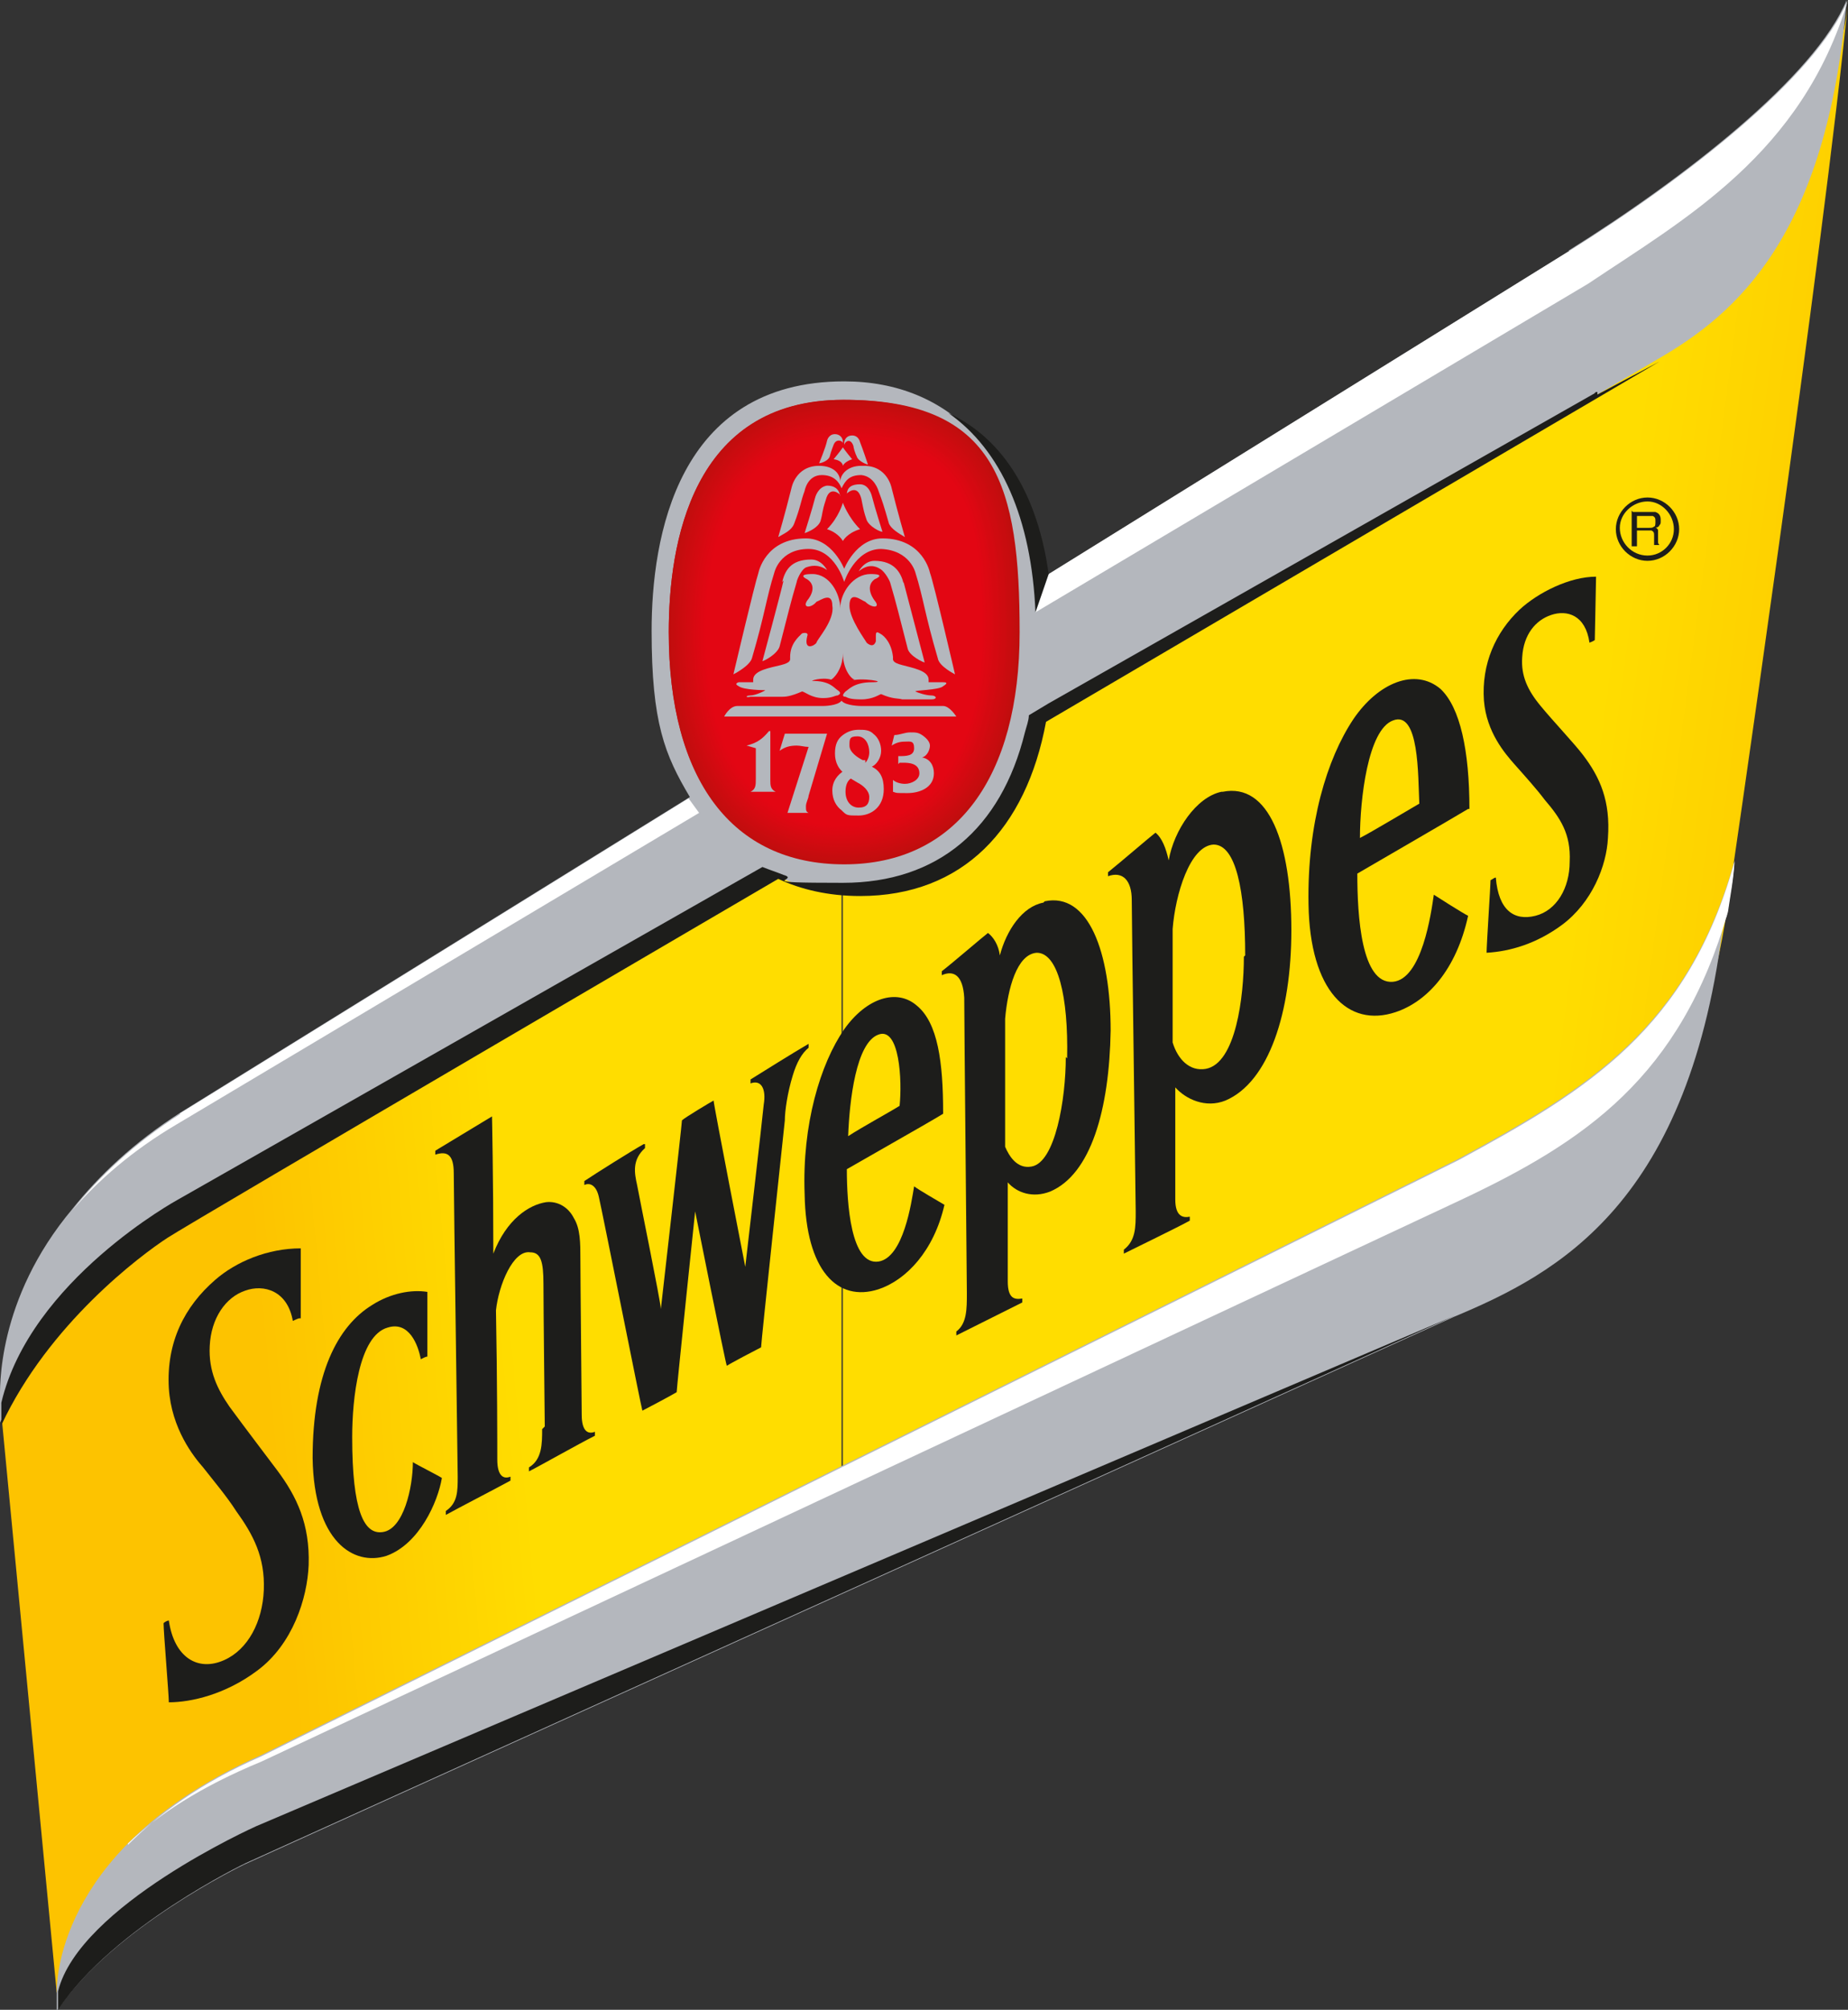 <?xml version="1.0" encoding="UTF-8"?>
<svg xmlns="http://www.w3.org/2000/svg" xmlns:xlink="http://www.w3.org/1999/xlink" id="BRAND_MARQUE" version="1.1" viewBox="0 0 140.1 152.3">
  <rect x="0" y="0" width="140.1" height="152.3" fill="#333333" stroke="none"/>
  <defs>
    <style>
      .st0 {
        fill: #cd0b10;
      }

      .st1 {
        fill: #c10d0e;
      }

      .st2 {
        fill: #d10a10;
      }

      .st3 {
        fill: #e00713;
      }

      .st4 {
        fill: #c40d0e;
      }

      .st5 {
        fill: url(#linear-gradient1);
      }

      .st6 {
        fill: #df0713;
      }

      .st7 {
        fill: #d00a10;
      }

      .st8 {
        fill: #d40a11;
      }

      .st9 {
        fill: #ce0b10;
      }

      .st10 {
        fill: #cb0b0f;
      }

      .st11 {
        fill: #d00b10;
      }

      .st12 {
        fill: #c80c0f;
      }

      .st13 {
        fill: url(#linear-gradient);
      }

      .st14 {
        fill: #db0812;
      }

      .st15 {
        fill: #d30a11;
      }

      .st16 {
        fill: #1d1d1b;
      }

      .st17 {
        fill: #e10613;
      }

      .st18 {
        fill: #c90c0f;
      }

      .st19 {
        fill: #c20d0e;
      }

      .st20 {
        fill: #cc0b10;
      }

      .st21 {
        fill: #d90812;
      }

      .st22 {
        fill: #d20a11;
      }

      .st23 {
        fill: #dd0812;
      }

      .st24 {
        fill: #c50d0e;
      }

      .st25 {
        fill: #e20613;
      }

      .st26 {
        fill: #fff;
      }

      .st27 {
        fill: #c60c0e;
      }

      .st28 {
        fill: #d60911;
      }

      .st29 {
        fill: #da0812;
      }

      .st30 {
        fill: #c30d0e;
      }

      .st31 {
        fill: #e30613;
      }

      .st32 {
        fill: #c70c0f;
      }

      .st33 {
        fill: #ca0c0f;
      }

      .st34 {
        fill: #d70911;
      }

      .st35 {
        fill: #d80912;
      }

      .st36 {
        fill: #cf0b10;
      }

      .st37 {
        fill: #b4b7bd;
      }

      .st38 {
        fill: #cc0b0f;
      }

      .st39 {
        fill: #c00d0d;
      }

      .st40 {
        fill: #dd0712;
      }

      .st41 {
        fill: #c60c0f;
      }

      .st42 {
        fill: #d50911;
      }

      .st43 {
        fill: #de0713;
      }

      .st44 {
        fill: #dc0812;
      }

      .st45 {
        fill: #d90912;
      }
    </style>
    <linearGradient id="linear-gradient" x1="-913.6" y1="-235.5" x2="-700.7" y2="-254.9" gradientTransform="translate(295 184.5) scale(.3)" gradientUnits="userSpaceOnUse">
      <stop offset="0" stop-color="#fdc300"></stop>
      <stop offset=".3" stop-color="#fd0"></stop>
    </linearGradient>
    <linearGradient id="linear-gradient1" x1="-713.6" y1="-407" x2="-499.9" y2="-378.7" gradientTransform="translate(295 184.5) scale(.3)" gradientUnits="userSpaceOnUse">
      <stop offset=".6" stop-color="#fd0"></stop>
      <stop offset="1" stop-color="#fdc300"></stop>
    </linearGradient>
  </defs>
  <g>
    <path class="st13" d="M15.4,87.2C2.3,94.7,0,106.1,0,106.1l4.3,44.9c3.7-8.7,15-15,15-15l44.5-20.1v-56.4l-48.5,27.6Z"></path>
    <path class="st5" d="M121.9,26.5l-58,33.1v56.4l42.7-19.3c6.1-2.5,21-5.2,24.3-27.6,0,0,7.5-51.1,9.2-69-.8,8.9-9.1,21.5-18.2,26.5Z"></path>
  </g>
  <path class="st37" d="M119,19l-40.6,25.2c-1-9.6-6.3-15.3-14.4-15.3-12.7,0-14.6,11.9-14.6,18.9s1,9.4,2.9,12.6l-38.6,23.9c-3.6,2.3-6.2,4.8-8.2,7.3C-.3,98.5,0,105.3,0,106.1c0,0,0,.2,0,.2,0,.9,0,1.5,0,1.5,3.6-7.7,10.6-12.9,12.6-14.2,2-1.3,46.3-27.2,46.3-27.2,1.7.8,3.8,1.3,6.2,1.3,7.8,0,12.6-5.1,14.1-13.2l46.5-27.3h-.2c0,.1.2,0,.2,0,5.9-3.4,12.8-9.3,14.3-27.2-2.4,5.8-12.3,13.5-21.1,19Z"></path>
  <g>
    <g>
      <path class="st16" d="M127.3,40.1c0,1.3-1.1,2.4-2.4,2.4-1.3,0-2.4-1.1-2.4-2.4s1.1-2.4,2.4-2.4c1.3,0,2.4,1.1,2.4,2.4ZM126.9,40.1c0-1.1-.9-2.1-2-2.1-1.1,0-2.1.9-2.1,2s.9,2.1,2.1,2.1c1.1,0,2-.9,2-2Z"></path>
      <path class="st16" d="M125,40c.2,0,.3,0,.4-.1.1,0,.1-.2.1-.4s0-.3-.2-.4c0,0-.2,0-.3,0h-.9s0,.9,0,.9h.8ZM123.8,38.8h1.2c.2,0,.4,0,.5,0,.3.1.4.3.4.6s0,.3-.1.4c0,.1-.2.2-.3.2.1,0,.2.1.2.2,0,0,0,.2,0,.3v.4c0,.1,0,.2,0,.2,0,0,0,.1.1.2h0c0,0-.4,0-.4,0,0,0,0,0,0,0,0,0,0-.1,0-.2v-.5c0-.2,0-.3-.2-.4,0,0-.2,0-.3,0h-.8s0,1.2,0,1.2h-.4v-2.7Z"></path>
    </g>
    <path class="st16" d="M22.8,99.9c0-.5,0-4.8,0-5.3-2.5,0-4.9,1-6.5,2.4-2.3,2-3.7,4.7-3.5,8.2.2,3.1,1.9,5.2,2.6,6,.7.9,1.8,2.2,2.5,3.3,1.3,1.8,2.2,3.5,2.1,6-.1,2.4-1.2,4.5-3,5.3-2,.9-3.8-.2-4.2-3-.1,0-.3.1-.4.2,0,.7.4,5.4.4,6,1.7,0,4.3-.6,6.7-2.4,2.7-2,3.8-5.5,3.9-8,.1-3.1-.9-5.2-2.4-7.2-.6-.8-2.5-3.3-3.6-4.8-.9-1.3-1.6-2.7-1.5-4.6.1-2.1,1.2-3.7,2.7-4.2,1.4-.5,3.2,0,3.6,2.3,0,0,.4-.2.5-.2Z"></path>
    <path class="st16" d="M33.5,112c-.3,1.8-1.7,5-4.2,5.9-2.5.8-5.5-1.1-5.6-7.4,0-6.4,1.9-10,4.5-11.6,1.4-.9,3-1.2,4.2-1,0,.4,0,3.8,0,4.9-.1,0-.3.1-.5.2-.2-1.1-.9-2.9-2.5-2.4-2.2.6-2.7,5.4-2.7,8.3,0,5.6.9,7.4,2.3,7.2,1.6-.2,2.3-3.4,2.3-5.3.3.2,1.9,1,2.2,1.2Z"></path>
    <path class="st16" d="M48.8,86.7c-.9.5-3.6,2.2-4.5,2.8,0,0,0,.2,0,.3.4-.2.9,0,1.1.9.3,1.3,3.2,15.9,3.3,16.2.2-.1,2.1-1.1,2.6-1.4,0-.3,1.4-13.7,1.4-13.7,0,0,2.3,11.5,2.4,11.7.3-.2,2.2-1.2,2.6-1.4,0-.4,1.7-16.2,1.8-17.2,0-.7.2-2.1.6-3.4.3-1,.7-1.7,1.2-2.1,0-.1,0-.2,0-.3-1.2.7-3.6,2.2-4.4,2.7,0,0,0,.2,0,.3.8-.3,1.2.4,1,1.6-.1,1.1-1.4,12.3-1.4,12.3,0,0-2.4-12.3-2.4-12.6-.2.1-2.2,1.3-2.4,1.5,0,.3-1.6,14.3-1.6,14.3,0-.5-1.6-8.3-1.8-9.4-.2-.9-.4-1.9.6-2.8,0-.1,0-.2,0-.3Z"></path>
    <path class="st16" d="M71.5,84.3c0-3.8-.4-6.8-2-8.1-1.5-1.3-3.8-.6-5.5,1.8-1.8,2.6-3.2,7.2-3,12.5.1,5.8,2.5,8.2,5.6,7.2,2.1-.7,4.2-2.9,5-6.4-.5-.3-1.9-1.1-2.3-1.4-.2,1.2-.8,5.4-2.7,5.7-2.1.3-2.4-4.4-2.4-7,6.3-3.6,6.3-3.6,7.3-4.2ZM66.6,78.4c1.6-.6,1.8,3.5,1.6,5.4-.8.5-3,1.7-3.9,2.3.1-2.7.6-7.1,2.3-7.7Z"></path>
    <path class="st16" d="M111.4,61.3c0-4.4-.7-7.7-2.2-9.1-1.9-1.6-4.7-.5-6.6,2.3-2,3-3.5,7.9-3.4,14,.1,6.6,3,9.4,6.6,8.2,2.4-.8,4.6-3.2,5.5-7.3-.4-.2-2.3-1.4-2.6-1.6-.2,1.4-.9,6.4-3.1,6.6-2.4.2-2.7-5-2.7-8.2,2.4-1.4,6.9-4,8.4-4.9ZM105.6,54.6c2-.8,1.9,4.2,2,6.3-.7.4-3.7,2.2-4.5,2.6,0-2.9.6-8.2,2.5-8.9Z"></path>
    <path class="st16" d="M79.1,68.4c-1.6.3-2.8,2.1-3.3,4-.1-.8-.5-1.4-.9-1.7-.4.3-2.6,2.2-3.5,2.9,0,.1,0,.2,0,.3.9-.4,1.6,0,1.7,1.7,0,1.7.2,21.7.2,22.4,0,1.2,0,2.3-.8,2.9,0,0,0,.2,0,.3,1-.5,4-2,5-2.5,0,0,0-.2,0-.3-.6.1-1.1,0-1.1-1.3,0-.6,0-3.8,0-7.5.7.8,1.9,1.2,3.2.7,3.1-1.3,4.5-6.2,4.6-12.2,0-6-1.7-10.5-5-9.8ZM80.8,80.1c0,3.2-.8,8-2.6,8.3-1.1.2-1.7-.8-2-1.5,0-3.2,0-7,0-9.7.2-2.3.9-4.9,2.4-5,1.6,0,2.4,3.3,2.3,8Z"></path>
    <path class="st16" d="M92.6,60c-1.9.4-3.6,2.9-4,5.2-.2-.9-.5-1.7-1-2.1-.4.3-2.6,2.2-3.6,3,0,0,0,.3,0,.3,1.1-.4,1.8.3,1.8,1.8,0,1.7.3,22.9.3,23.6,0,1.2,0,2.2-.9,2.9,0,0,0,.2,0,.3,1-.5,4.1-2,5-2.5,0,0,0-.2,0-.3-.5.1-1.1,0-1.1-1.3,0-.6,0-4.2,0-8.5.8.9,2.3,1.6,3.8,1,3.3-1.4,5-6.7,5-12.9,0-6.6-1.7-11.2-5.2-10.5ZM94.3,72.5c0,3-.6,8.1-2.9,8.5-1.2.2-2.1-.7-2.5-2,0-2.9,0-6.1,0-8.6.2-2.6,1.3-6.3,3.1-6.4,1.7,0,2.4,3.5,2.4,8.4Z"></path>
    <path class="st16" d="M41.1,108.3c0,1.1,0,2.3-1,2.9,0,.1,0,.3,0,.3.8-.4,3.8-2.1,5-2.7,0,0,0-.3,0-.3-.5.2-1,0-1-1.3,0-.8-.1-10.4-.1-11.8,0-1.2,0-2.3-.5-3.1-.4-.8-1.2-1.3-2.1-1.2-1.3.2-3,1.3-4,3.9,0-5.7-.1-10.4-.1-10.4l-4.3,2.6s0,.3,0,.3c.9-.3,1.4,0,1.4,1.4,0,1.7.3,22.3.3,23,0,1.1,0,2-.9,2.6,0,0,0,.3,0,.3.9-.5,3.8-2,4.9-2.6,0,0,0-.2,0-.3-.5.2-1,0-1-1.3,0-.8,0-6.1-.1-11.3.2-1.9,1.3-4.6,2.6-4.4.8,0,1,.7,1,2.4,0,1.8.1,10.5.1,10.8Z"></path>
    <path class="st16" d="M120.9,48.7c0-.3.1-4.6.1-5-2,0-4.4,1.2-5.8,2.5-1.8,1.7-2.9,4.1-2.7,6.9.2,2.4,1.6,4,2.3,4.8.8.9,1.7,1.9,2.3,2.7,1.2,1.4,2,2.6,1.9,4.7,0,2-1,3.7-2.6,4.1-1.6.4-2.8-.4-3-2.9-.1,0-.2.1-.4.2,0,.4-.3,4.9-.3,5.5,1.8-.1,3.8-.7,5.7-2.1,2.3-1.7,3.4-4.5,3.5-6.6.2-2.8-.6-4.6-1.9-6.3-.6-.8-2.3-2.6-3.2-3.7-1-1.2-1.5-2.3-1.4-3.7.1-1.7,1-2.8,2.2-3.2,1.2-.4,2.6,0,2.9,2.1,0,0,.3-.1.4-.2Z"></path>
  </g>
  <path class="st37" d="M130.9,69.5c.2-1.4.5-2.8.6-4.3-3.5,12.6-11.1,17.3-20.9,22.6l-90.8,45.2c-15.1,6.7-15.5,16.7-15.5,17.9h0c0,1,0,1.5,0,1.5,4.2-6.3,14.2-11.1,14.2-11.1l91.7-41.5c7.9-3.3,18-8.6,20.5-30.3Z"></path>
  <path class="st26" d="M9.7,139.7c2.3-2.2,5.5-4.3,10.1-6.2l90.8-42.5c9.6-4.5,16.8-9.4,20.4-21.9,0,.2,0-.1,0,0,.2-1.4.4-2.3.5-3.8-3.5,12.6-11.1,17.3-20.9,22.6l-90.8,45.2c-4.6,2-7.8,4.4-10.1,6.7h0Z"></path>
  <path class="st16" d="M19.4,138.4s-13.4,6-15,12.5h0c0,.8,0,1.4,0,1.4,4.2-6.3,14.2-11.1,14.2-11.1l91.7-41.5s-90.9,38.7-90.9,38.7Z"></path>
  <g>
    <path class="st39" d="M50.7,47.9c0-6.6,1.7-17.6,13.3-17.6s13.3,6.6,13.3,17.6-4.8,17.6-13.3,17.6-13.3-6.4-13.3-17.6Z"></path>
    <path class="st1" d="M50.7,47.9c0-6.6,1.7-17.6,13.2-17.6s13.2,6.6,13.2,17.6-4.8,17.5-13.2,17.5-13.2-6.4-13.2-17.5Z"></path>
    <path class="st19" d="M50.8,47.9c0-6.5,1.7-17.5,13.1-17.5s13.2,6.5,13.2,17.5-4.8,17.5-13.2,17.5-13.1-6.4-13.1-17.5Z"></path>
    <path class="st19" d="M50.8,47.9c0-6.5,1.7-17.4,13.1-17.4s13.1,6.5,13.1,17.4-4.8,17.4-13.1,17.4-13.1-6.3-13.1-17.4Z"></path>
    <path class="st30" d="M50.9,47.9c0-6.5,1.7-17.4,13-17.4s13.1,6.5,13.1,17.4-4.8,17.3-13.1,17.3-13-6.3-13-17.3Z"></path>
    <path class="st4" d="M50.9,47.9c0-6.5,1.7-17.3,13-17.3s13,6.5,13,17.3-4.7,17.3-13,17.3-13-6.3-13-17.3Z"></path>
    <path class="st4" d="M51,47.9c0-6.5,1.7-17.3,12.9-17.3s13,6.5,13,17.3-4.7,17.2-13,17.2-12.9-6.3-12.9-17.2Z"></path>
    <path class="st24" d="M51.1,47.9c0-6.4,1.7-17.2,12.9-17.2s12.9,6.4,12.9,17.2-4.7,17.2-12.9,17.2-12.9-6.3-12.9-17.2Z"></path>
    <path class="st27" d="M51.1,47.9c0-6.4,1.7-17.2,12.8-17.2s12.9,6.4,12.9,17.2-4.7,17.1-12.9,17.1-12.8-6.2-12.8-17.1Z"></path>
    <path class="st41" d="M51.2,47.9c0-6.4,1.7-17.1,12.8-17.1s12.8,6.4,12.8,17.1-4.7,17.1-12.8,17.1-12.8-6.2-12.8-17.1Z"></path>
    <path class="st32" d="M51.2,47.9c0-6.4,1.7-17,12.7-17s12.8,6.4,12.8,17-4.6,17-12.8,17-12.7-6.2-12.7-17Z"></path>
    <path class="st12" d="M51.3,47.9c0-6.3,1.6-17,12.7-17s12.7,6.4,12.7,17-4.6,16.9-12.7,16.9-12.7-6.2-12.7-16.9Z"></path>
    <path class="st12" d="M51.3,47.9c0-6.3,1.6-16.9,12.6-16.9s12.6,6.3,12.6,16.9-4.6,16.9-12.6,16.9-12.6-6.2-12.6-16.9Z"></path>
    <path class="st18" d="M51.4,47.9c0-6.3,1.6-16.9,12.5-16.9s12.6,6.3,12.6,16.9-4.6,16.8-12.6,16.8-12.5-6.1-12.5-16.8Z"></path>
    <path class="st33" d="M51.4,47.9c0-6.3,1.6-16.8,12.5-16.8s12.5,6.3,12.5,16.8-4.6,16.8-12.5,16.8-12.5-6.1-12.5-16.8Z"></path>
    <path class="st33" d="M51.5,47.9c0-6.3,1.6-16.8,12.4-16.8s12.5,6.3,12.5,16.8-4.5,16.7-12.5,16.7-12.4-6.1-12.4-16.7Z"></path>
    <path class="st10" d="M51.5,47.9c0-6.2,1.6-16.7,12.4-16.7s12.4,6.2,12.4,16.7-4.5,16.7-12.4,16.7-12.4-6.1-12.4-16.7Z"></path>
    <path class="st38" d="M51.6,47.9c0-6.2,1.6-16.7,12.3-16.7s12.4,6.2,12.4,16.7-4.5,16.6-12.4,16.6-12.3-6.1-12.3-16.6Z"></path>
    <path class="st20" d="M51.7,47.9c0-6.2,1.6-16.6,12.3-16.6s12.3,6.2,12.3,16.6-4.5,16.6-12.3,16.6-12.3-6-12.3-16.6Z"></path>
    <path class="st0" d="M51.7,47.9c0-6.2,1.6-16.5,12.2-16.5s12.3,6.2,12.3,16.5-4.5,16.5-12.3,16.5-12.2-6-12.2-16.5Z"></path>
    <path class="st9" d="M51.8,47.9c0-6.2,1.6-16.5,12.2-16.5s12.2,6.2,12.2,16.5-4.4,16.4-12.2,16.4-12.2-6-12.2-16.4Z"></path>
    <path class="st9" d="M51.8,47.9c0-6.1,1.6-16.4,12.1-16.4s12.1,6.1,12.1,16.4-4.4,16.4-12.1,16.4-12.1-6-12.1-16.4Z"></path>
    <path class="st36" d="M51.9,47.9c0-6.1,1.6-16.4,12-16.4s12.1,6.1,12.1,16.4-4.4,16.3-12.1,16.3-12-6-12-16.3Z"></path>
    <path class="st11" d="M51.9,47.9c0-6.1,1.6-16.3,12-16.3s12,6.1,12,16.3-4.4,16.3-12,16.3-12-5.9-12-16.3Z"></path>
    <path class="st7" d="M52,47.9c0-6.1,1.6-16.3,11.9-16.3s12,6.1,12,16.3-4.4,16.2-12,16.2-11.9-5.9-11.9-16.2Z"></path>
    <path class="st2" d="M52,47.9c0-6.1,1.5-16.2,11.9-16.2s11.9,6.1,11.9,16.2-4.3,16.2-11.9,16.2-11.9-5.9-11.9-16.2Z"></path>
    <path class="st22" d="M52.1,47.9c0-6,1.5-16.1,11.8-16.1s11.9,6,11.9,16.1-4.3,16.1-11.9,16.1-11.8-5.9-11.8-16.1Z"></path>
    <path class="st22" d="M52.2,47.9c0-6,1.5-16.1,11.8-16.1s11.8,6,11.8,16.1-4.3,16-11.8,16-11.8-5.8-11.8-16Z"></path>
    <path class="st15" d="M52.2,47.9c0-6,1.5-16,11.7-16s11.8,6,11.8,16-4.3,16-11.8,16-11.7-5.8-11.7-16Z"></path>
    <path class="st8" d="M52.3,47.9c0-6,1.5-16,11.7-16s11.7,6,11.7,16-4.3,15.9-11.7,15.9-11.7-5.8-11.7-15.9Z"></path>
    <path class="st8" d="M52.3,47.9c0-5.9,1.5-15.9,11.6-15.9s11.7,6,11.7,15.9-4.2,15.9-11.7,15.9-11.6-5.8-11.6-15.9Z"></path>
    <path class="st42" d="M52.4,47.9c0-5.9,1.5-15.9,11.6-15.9s11.6,5.9,11.6,15.9-4.2,15.8-11.6,15.8-11.6-5.8-11.6-15.8Z"></path>
    <path class="st28" d="M52.4,47.9c0-5.9,1.5-15.8,11.5-15.8s11.5,5.9,11.5,15.8-4.2,15.8-11.5,15.8-11.5-5.7-11.5-15.8Z"></path>
    <path class="st28" d="M52.5,47.9c0-5.9,1.5-15.8,11.4-15.8s11.5,5.9,11.5,15.8-4.2,15.7-11.5,15.7-11.4-5.7-11.4-15.7Z"></path>
    <path class="st34" d="M52.5,47.9c0-5.9,1.5-15.7,11.4-15.7s11.4,5.9,11.4,15.7-4.2,15.7-11.4,15.7-11.4-5.7-11.4-15.7Z"></path>
    <path class="st35" d="M52.6,47.9c0-5.8,1.5-15.6,11.3-15.6s11.4,5.8,11.4,15.6-4.1,15.6-11.4,15.6-11.3-5.7-11.3-15.6Z"></path>
    <path class="st45" d="M52.6,47.9c0-5.8,1.5-15.6,11.3-15.6s11.3,5.8,11.3,15.6-4.1,15.5-11.3,15.5-11.3-5.7-11.3-15.5Z"></path>
    <path class="st21" d="M52.7,47.9c0-5.8,1.5-15.5,11.2-15.5s11.3,5.8,11.3,15.5-4.1,15.5-11.3,15.5-11.2-5.6-11.2-15.5Z"></path>
    <path class="st29" d="M52.8,47.9c0-5.8,1.5-15.5,11.2-15.5s11.2,5.8,11.2,15.5-4.1,15.4-11.2,15.4-11.2-5.6-11.2-15.4Z"></path>
    <path class="st14" d="M52.8,47.9c0-5.8,1.4-15.4,11.1-15.4s11.2,5.8,11.2,15.4-4.1,15.4-11.2,15.4-11.1-5.6-11.1-15.4Z"></path>
    <path class="st14" d="M52.9,47.9c0-5.7,1.4-15.4,11.1-15.4s11.1,5.7,11.1,15.4-4,15.3-11.1,15.3-11.1-5.6-11.1-15.3Z"></path>
    <path class="st44" d="M52.9,47.9c0-5.7,1.4-15.3,11-15.3s11,5.7,11,15.3-4,15.3-11,15.3-11-5.6-11-15.3Z"></path>
    <path class="st23" d="M53,47.9c0-5.7,1.4-15.2,11-15.2s11,5.7,11,15.2-4,15.2-11,15.2-11-5.5-11-15.2Z"></path>
    <path class="st40" d="M53,47.9c0-5.7,1.4-15.2,10.9-15.2s10.9,5.7,10.9,15.2-4,15.2-10.9,15.2-10.9-5.5-10.9-15.2Z"></path>
    <path class="st43" d="M53.1,47.9c0-5.7,1.4-15.1,10.8-15.1s10.9,5.7,10.9,15.1-4,15.1-10.9,15.1-10.8-5.5-10.8-15.1Z"></path>
    <path class="st6" d="M53.1,47.9c0-5.6,1.4-15.1,10.8-15.1s10.8,5.6,10.8,15.1-3.9,15-10.8,15-10.8-5.5-10.8-15Z"></path>
    <path class="st6" d="M53.2,47.9c0-5.6,1.4-15,10.7-15s10.8,5.6,10.8,15-3.9,15-10.8,15-10.7-5.5-10.7-15Z"></path>
    <path class="st3" d="M53.3,47.9c0-5.6,1.4-15,10.7-15s10.7,5.6,10.7,15-3.9,14.9-10.7,14.9-10.7-5.4-10.7-14.9Z"></path>
    <path class="st17" d="M53.3,47.9c0-5.6,1.4-14.9,10.6-14.9s10.7,5.6,10.7,14.9-3.9,14.9-10.7,14.9-10.6-5.4-10.6-14.9Z"></path>
    <path class="st17" d="M53.4,47.9c0-5.5,1.4-14.9,10.6-14.9s10.6,5.6,10.6,14.9-3.9,14.8-10.6,14.8-10.6-5.4-10.6-14.8Z"></path>
    <path class="st25" d="M53.4,47.9c0-5.5,1.4-14.8,10.5-14.8s10.5,5.5,10.5,14.8-3.8,14.8-10.5,14.8-10.5-5.4-10.5-14.8Z"></path>
    <path class="st31" d="M53.5,47.9c0-5.5,1.4-14.7,10.5-14.7s10.5,5.5,10.5,14.7-3.8,14.7-10.5,14.7-10.5-5.4-10.5-14.7Z"></path>
    <path class="st31" d="M53.5,47.9c0-5.5,1.4-14.7,10.4-14.7s10.4,5.5,10.4,14.7-3.8,14.6-10.4,14.6-10.4-5.3-10.4-14.6Z"></path>
  </g>
  <path class="st16" d="M121.1,29.7c0,0-.2,0-.2.1l-41.4,23.5-1.5.9c0,.4-.2.9-.3,1.3-1.8,7.3-6.6,11.4-13.8,11.4s-3.1-.2-4.5-.6c-.5-.2-1.1-.4-1.6-.6h0s-44.3,25.2-44.3,25.2c0,0-11.2,6.1-13.4,15.4,0,1,0,1.7,0,1.7,3.6-7.7,10.6-12.9,12.6-14.2,2-1.3,46.3-27.2,46.3-27.2,1.7.8,3.8,1.3,6.2,1.3,7.8,0,12.6-5.1,14.1-13.2l46.5-27.3-4.7,2.5Z"></path>
  <g>
    <path class="st26" d="M13.7,84.4c-3.6,2.3-6.2,4.8-8.2,7.3,1.9-2.2,4.5-4.5,7.9-6.5l39.6-23.6c-.3-.4-.5-.7-.8-1.1l-38.6,23.9Z"></path>
    <path class="st26" d="M119,19l-39.5,24.5h0s0,0,0,0l-1,2.9,41.9-24.9c7.3-4.9,16.2-9.8,19.7-21.5-2.4,5.8-12.3,13.5-21.1,19Z"></path>
  </g>
  <path class="st16" d="M78.5,46.4l1-2.9c-.8-5.8-3.3-10.2-7.6-12.2,4,2.8,6.3,8,6.6,15.1Z"></path>
  <g>
    <g>
      <path class="st37" d="M68.5,44.1l1.6,6.1c-.1,0-1.2-.5-1.3-1.1-.7-2.7-.8-3.2-1.3-4.9,0-.1-.4-.9-.8-1.1-.3-.2-.9-.4-1.6.2,0,0,.4-.8,1.2-.8,1.5,0,2,.9,2.2,1.7Z"></path>
      <path class="st37" d="M54.9,54.3s.4-.8,1-.8h6.5s1.1,0,1.4-.4c.3.4,1.5.4,1.5.4h6.2c.5,0,1,.8,1,.8h-17.6Z"></path>
      <path class="st37" d="M64.8,51.5c-.2,0-.9-.7-.9-2,0,1.3-.8,2-.9,2-.7-.2-1.6.1-1.4.1,1.3,0,1.6.5,1.9.7.3.2.2.3,0,.4-.2,0-.4.2-1.1.2-.9,0-1.4-.5-1.6-.5-.9.4-1.3.4-1.5.4h-2.4c-.4.1-.4-.1,0-.1s1.2-.4,1.1-.4c0,0-1.6,0-2-.3-.4-.2,0-.3,0-.3.1,0,.7,0,.9,0s.2,0,.2,0v-.2c0-.7,1.3-.9,2.1-1.1.8-.2.7-.4.7-.6,0-1,.6-1.5.9-1.8.3-.1.5,0,.4.2-.3,1.2.6.7.7.5,0-.2,1.4-1.7,1.2-2.8,0-1.1-.9-.4-1.2-.3-.4.5-1.1.5-.7-.1,0,0,.9-1,0-1.6,0,0-.9-.4.4-.4s2.1,1.5,2.1,2.6c0-1.2,1-2.6,2.3-2.6s.3.4.3.4c-.8.6,0,1.6,0,1.6.5.6-.2.6-.7.1-.3-.1-1.2-.9-1.2.3,0,1,1.2,2.6,1.3,2.8,0,0,.5.5.7-.1v-.4c0-.2,0-.4.3-.2.4.2.9.8,1,1.8,0,.2-.1.4.7.6.7.2,2,.4,2,1.1v.2q0,0,.2,0c.2,0,.8,0,.9,0s.5,0,0,.3c-.3.3-2.2.3-2.1.4.2.1.8.3,1.2.3s.5.3,0,.3h-2.2c-.3-.1-.7,0-1.6-.4-.1,0-.6.4-1.5.4-.8,0-1-.1-1.2-.2-.2,0-.3-.1,0-.4.2-.1.6-.7,2-.7s-.9-.4-1.6-.1Z"></path>
      <path class="st37" d="M65.5,35.3c1.8,0,2.1,1.7,2.1,1.7.5,2,1,3.7,1,3.7-.5-.3-1-.6-1.2-1-.4-1.4-.5-1.7-.8-2.5,0,0-.3-1.1-1.3-1.2-.9,0-1.2.4-1.5,1-.2-.5-.6-1-1.5-1-1.1,0-1.3,1.2-1.3,1.2-.3.8-.3,1.2-.8,2.5-.2.5-.7.7-1.2,1,0,0,.5-1.7,1-3.7,0,0,.3-1.7,2.1-1.7,1.1,0,1.6.6,1.6,1.2,0-.5.5-1.2,1.6-1.2Z"></path>
      <path class="st37" d="M61.1,40.8c2,0,2.9,2.3,2.9,2.3,0,0,.9-2.3,2.9-2.3,3.1,0,3.6,2.6,3.6,2.6.3.8,1.9,7.7,1.9,7.7,0,0-1.2-.6-1.3-1.2-1-3.4-1.1-4.6-1.7-6.5,0,0-.4-1.7-2.6-1.8-2,0-2.8,2.5-2.8,2.5,0,0-.7-2.5-2.7-2.5-2.2,0-2.6,1.8-2.6,1.8-.6,1.9-.7,3.1-1.7,6.5-.2.6-1.4,1.2-1.4,1.2,0,0,1.6-6.8,1.9-7.7,0,0,.5-2.6,3.6-2.6Z"></path>
      <path class="st37" d="M64,33.6c0-.3.2-.6.6-.6.5,0,.6.5.6.5.2.5.6,1.7.6,1.7-.1,0-.6-.2-.8-.5-.2-.4-.3-.8-.3-.9-.2-.6-.6-.4-.7-.1Z"></path>
      <path class="st37" d="M64.2,37.5c0-.6.4-.8,1-.8.7,0,.9.9.9.9.2.8.8,2.7.8,2.7-.2,0-1-.4-1.2-.9-.2-.6-.2-.6-.4-1.6-.3-1.2-1.1-.4-1.1-.4Z"></path>
      <path class="st37" d="M63.7,37.5s-.8-.8-1.1.4c-.3.9-.2.9-.4,1.6-.2.5-.9.8-1.2.9,0,0,.6-1.9.8-2.7,0,0,.2-.8.9-.9.5,0,.9.2,1,.8Z"></path>
      <path class="st37" d="M59.3,44.1c.2-.8.6-1.7,2.2-1.7.8,0,1.2.8,1.2.8-.7-.5-1.3-.3-1.6-.2-.4.2-.7,1-.7,1.1-.5,1.7-.6,2.2-1.3,4.9-.2.6-1.2,1.1-1.3,1.1,0,0,1.4-5.2,1.6-6.1Z"></path>
      <path class="st37" d="M63.9,38.1s.4,1.1,1.3,2c-1,.3-1.3.9-1.3.9,0,0-.3-.6-1.2-.9.9-.9,1.2-2,1.2-2Z"></path>
      <path class="st37" d="M63.9,33.6c0-.2-.5-.4-.7.1,0,0-.2.5-.3.9-.1.3-.6.5-.8.5,0,0,.5-1.2.6-1.7,0,0,.1-.5.6-.5.3,0,.6.2.6.6Z"></path>
      <path class="st37" d="M63.9,33.9s.2.3.7.9c-.6.2-.7.5-.7.5,0,0,0-.4-.7-.5.5-.6.7-.9.7-.9Z"></path>
    </g>
    <g>
      <path class="st37" d="M58.4,55.4v3.7c0,.4,0,.7.4.9h-1.9c.4-.2.4-.5.4-1v-2.3l-.7-.2c.8-.2,1.2-.5,1.7-1.1h0Z"></path>
      <path class="st37" d="M59.5,55.6h3.2l-1.4,4.7c0,.2-.2.5-.2.8s0,.4.2.5h-1.6s1.6-5,1.6-5c-.3,0-.6-.1-.9-.1-.5,0-.9.1-1.3.4l.4-1.3Z"></path>
      <path class="st37" d="M64.5,59c-.3.2-.4.6-.4,1,0,.7.4,1.2,1,1.2s.8-.3.8-.8-.5-.9-.9-1.1l-.5-.3ZM64,58.6c-.4-.3-.7-.8-.7-1.5s.2-1.1.6-1.4c.4-.3.8-.4,1.2-.4s.8,0,1.1.3c.4.3.6.8.6,1.3s-.3,1-.7,1.2c.6.3.9.8.9,1.7,0,1.4-1,2-1.9,2s-.9,0-1.3-.4c-.4-.3-.7-.8-.7-1.5s.4-1.2.9-1.5ZM65.6,57.8c.2-.2.3-.5.3-.8,0-.6-.3-1.2-.9-1.2s-.6.2-.6.7.6.9,1,1.1h.2Z"></path>
      <path class="st37" d="M68.1,57.9v-.6c.6,0,1.2,0,1.2-.6s-.3-.5-.7-.5-.7.1-1,.3l.2-.8c.4,0,.8-.2,1.2-.2s.6,0,.9.2c.3.2.6.5.6.8s-.2.8-.6.9c.6.1.9.6.9,1.2,0,1.1-1.1,1.5-2,1.5s-.8,0-1.1-.1v-.9c.2.2.6.3.9.3.5,0,1.1-.3,1.1-.8,0-.8-.9-.8-1.2-.8h-.3Z"></path>
    </g>
  </g>
</svg>
